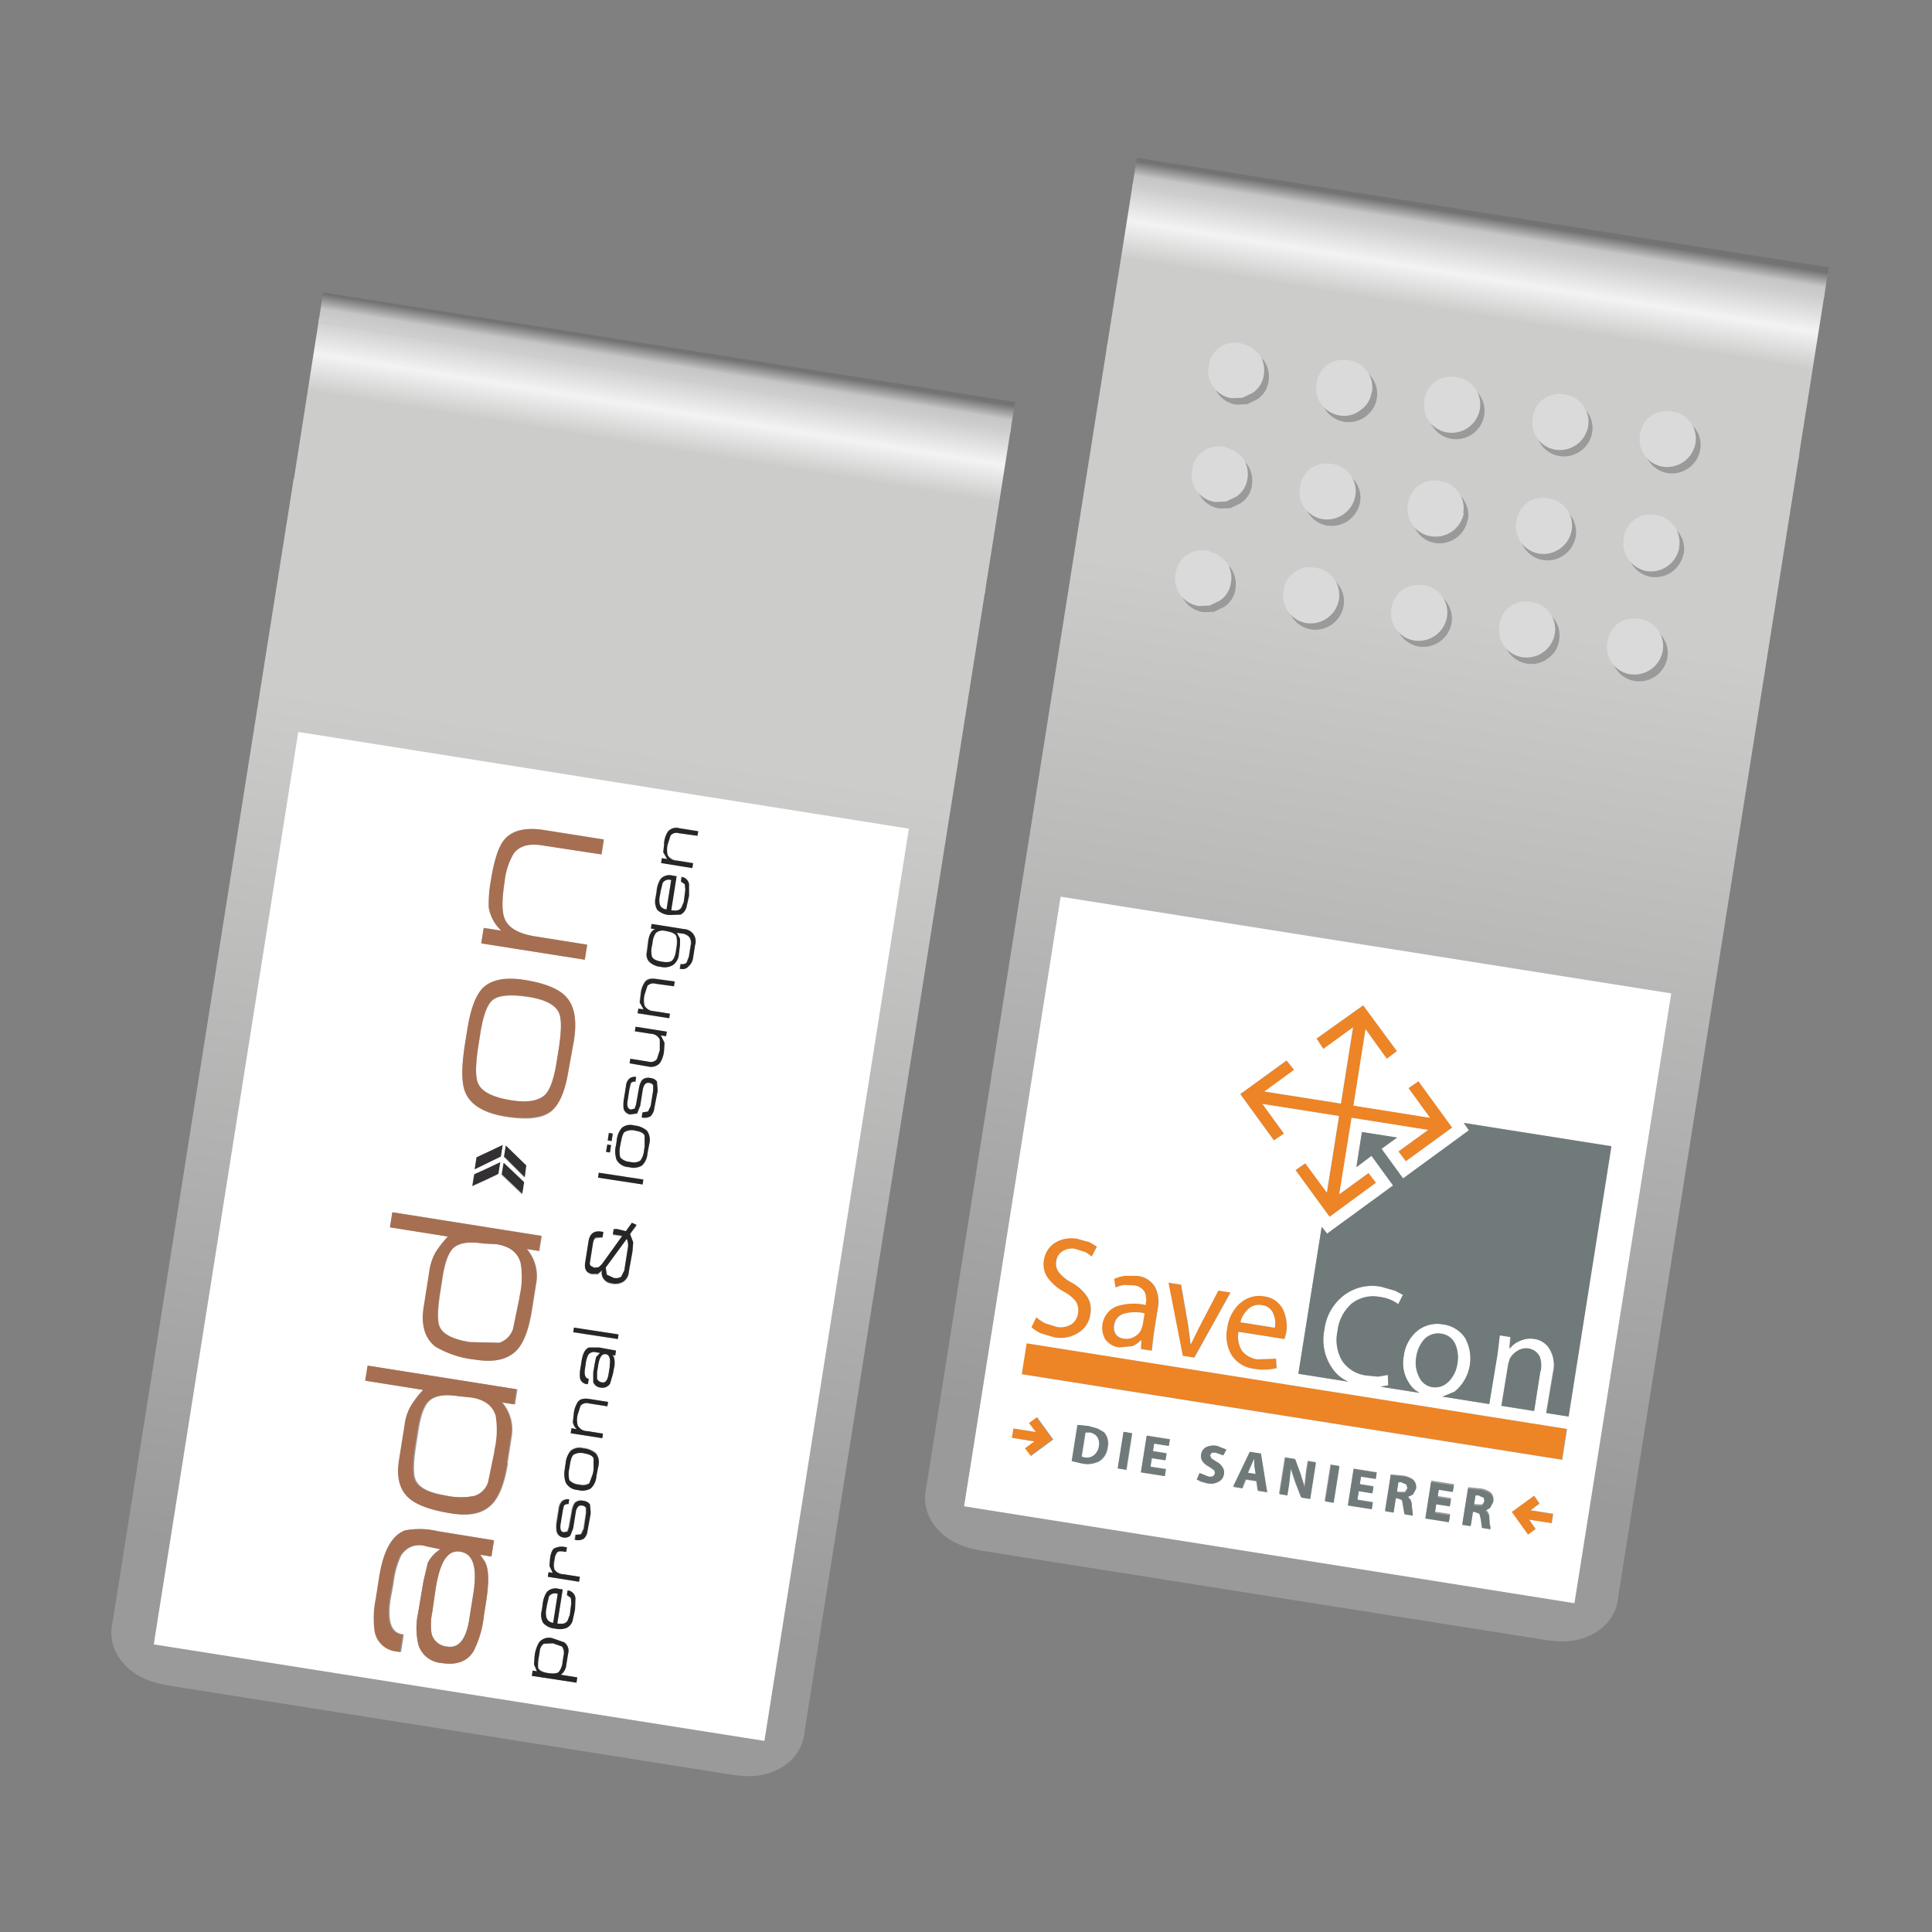 <svg xmlns="http://www.w3.org/2000/svg" xmlns:xlink="http://www.w3.org/1999/xlink" viewBox="0 0 283.46 283.46"><rect x="0" y="0" width="283.46" height="283.46" fill="#808080" stroke="none"/><defs><linearGradient id="a" x1="95.6" y1="191.21" x2="95.6" y2="140.75" gradientTransform="matrix(0.99, 0.16, 0.16, -0.99, -26.86, 229.21)" gradientUnits="userSpaceOnUse"><stop offset="0" stop-color="#cecece"/><stop offset="0.1" stop-color="#f4f3f3"/><stop offset="0.21" stop-color="#cccccb"/></linearGradient><linearGradient id="b" x1="95.6" y1="194.98" x2="95.6" y2="191.21" gradientTransform="matrix(0.99, 0.16, 0.16, -0.99, -26.86, 229.21)" gradientUnits="userSpaceOnUse"><stop offset="0" stop-color="#737373"/><stop offset="0.57" stop-color="#c6c6c6"/><stop offset="1" stop-color="#cecece"/></linearGradient><linearGradient id="c" x1="95.6" y1="11.1" x2="95.6" y2="137.06" gradientTransform="matrix(0.99, 0.16, 0.16, -0.99, -26.86, 229.21)" gradientUnits="userSpaceOnUse"><stop offset="0" stop-color="#999a99"/><stop offset="1" stop-color="#cccccb"/></linearGradient><linearGradient id="d" x1="210.43" y1="229.4" x2="210.43" y2="178.93" xlink:href="#a"/><linearGradient id="e" x1="210.43" y1="233.17" x2="210.43" y2="229.39" xlink:href="#b"/><linearGradient id="f" x1="210.43" y1="49.29" x2="210.43" y2="175.24" xlink:href="#c"/></defs><path d="M144.47,87.14l3.88-24.5L46.84,46.56,43,71.06Z" style="fill:url(#a)"/><path d="M148.22,63.47l.71-4.49L47.42,42.9l-.71,4.5Z" style="fill:url(#b)"/><path d="M144.6,86.31,43.09,70.23,16.54,237.88a6.67,6.67,0,0,0,1.44,6c1.93,2.31,4.36,3,7,3.46l82.13,13c2.63.42,5.16.47,7.71-1.12a6.71,6.71,0,0,0,3.24-5.29Z" style="fill:url(#c)"/><path d="M97.43,123.8l-.14,1.2.57,1-.77-.13-.11.72,4.63.74.12-.72-2.37-.38a1.64,1.64,0,0,1-1.36-.79,3.18,3.18,0,0,1,0-1.59l.42-1.3a1.15,1.15,0,0,1,1.21-.34l2.74.38.11-.67-2.73-.43A1.63,1.63,0,0,0,98,122a3.63,3.63,0,0,0-.6,1.8m-9.12,1.57.35-2.22-8.75-1.38q-4.17-.66-5.88,1.44-1.23,1.5-1.94,5.92a18.59,18.59,0,0,0-.32,4,6.13,6.13,0,0,0,1.84,3.4L71,136.14l-.36,2.27,15.19,2.4.35-2.21-7.62-1.21q-3.7-.58-4.49-2.61c-.44-1-.45-2.8,0-5.44a9.88,9.88,0,0,1,1.34-4.12c.8-1.07,2.12-1.47,3.94-1.22l9,1.37m8.48,28.79-.41,1.25a1.09,1.09,0,0,1-1.17.4l-2.73-.44-.11.67,2.73.44a1.74,1.74,0,0,0,1.72-.52,4,4,0,0,0,.6-1.81L97.5,153l-.57-1.09.77.12.11-.67-4.58-.72-.11.67,2.37.37a1.48,1.48,0,0,1,1.29.84v1.64m2.08-9.49L99,144l-2.73-.43c-.83-.13-1.4,0-1.71.47a3.59,3.59,0,0,0-.6,1.8L93.8,147l.57,1L93.6,148l-.11.67,4.64.73.1-.66-2.36-.38a1.62,1.62,0,0,1-1.36-.79,3.29,3.29,0,0,1,0-1.64l.41-1.26a1.17,1.17,0,0,1,1.21-.33l2.74.38m.31-5.6-.08.51c-.12.73-.31,1.17-.59,1.34s-.74.25-1.49.13-1.23-.35-1.42-.7a3.12,3.12,0,0,1,0-1.64l.08-.46a2.9,2.9,0,0,1,.48-1.4,1.52,1.52,0,0,1,1.42-.3c.86.13,1.38.37,1.58.72a3.63,3.63,0,0,1,0,1.8m.19-2.24.57.09a1.61,1.61,0,0,1,1.18.56,1.54,1.54,0,0,1,.17,1.24l-.25,1.59-.35.9a1,1,0,0,1-.88.18l-.11.72.15,0a1.11,1.11,0,0,0,1.11-.35,2,2,0,0,0,.69-1.32l.28-1.8a1.8,1.8,0,0,0-1.63-2.37l-4.73-.75-.11.67.62.1c-.49.2-.81.75-1,1.64l-.23,1.81a1.52,1.52,0,0,0,.37,1.33,2.75,2.75,0,0,0,1.68.74,2.33,2.33,0,0,0,1.84-.29,2.15,2.15,0,0,0,.82-1.56l.22-1.39v-.9l-.45-.86m-1-7.76.16,0-.69,4.33c-.58-.1-.93-.36-1-.8a2.94,2.94,0,0,1,.06-1.36l.08-.52.3-1.22a1.06,1.06,0,0,1,1.12-.45m2.75.64a1.27,1.27,0,0,0-1.1-1.07h0l-.1.67.57.41.08.8-.23,1.81L100,133c-.18.5-.67.69-1.46.56l-.1,0,.79-5-.56-.09a1.76,1.76,0,0,0-1.77.46,3.93,3.93,0,0,0-.6,1.8l-.15.93a2.44,2.44,0,0,0,.24,1.83,2.82,2.82,0,0,0,1.78.76l1.65-.06a1.76,1.76,0,0,0,.85-1.07l.38-1.69,0-1.68M77.71,146.33c2.43.39,3.89,1.2,4.36,2.43.35.9.32,2.68-.1,5.32l-.29,1.8c-.38,2.4-.93,4-1.65,4.75-1,.94-2.6,1.23-4.94.86-2.71-.43-4.34-1.24-4.89-2.41-.46-.89-.46-2.75,0-5.6l.28-1.8q.63-3.92,1.84-4.94c.89-.7,2.68-.84,5.4-.41m5.39,0q-1.62-1.78-6.15-2.51c-2.85-.45-4.9,0-6.16,1.24-1,1.08-1.76,3.1-2.23,6.09l-.33,2.06c-.55,3.47-.52,5.86.08,7.19q1.2,2.73,6,3.48,4.58.74,6.45-.72t2.64-6l.81-4.46c.46-2.92.1-5-1.1-6.35m8,21.27c.13-.83.31-1.33.55-1.5a2.11,2.11,0,0,1,1.61-.17c.75.12,1.19.37,1.31.74v1.58l-.09.57a2.84,2.84,0,0,1-.55,1.5,1.77,1.77,0,0,1-1.46.19,2.15,2.15,0,0,1-1.48-.66,3.75,3.75,0,0,1,0-1.74l.09-.51m.11-2.05a3.26,3.26,0,0,0-.72,1.84l-.09.62a3.74,3.74,0,0,0,.07,2.18,2.09,2.09,0,0,0,1.79,1.07,2.47,2.47,0,0,0,1.93-.22,2.74,2.74,0,0,0,.82-1.82l.26-1.33a2.33,2.33,0,0,0-.32-1.95,3.27,3.27,0,0,0-1.89-.78,1.93,1.93,0,0,0-1.85.39m-1.29.8-.57-.09-.17,1.09.57.09.17-1.09m2.48-6.68.17-.71a.63.63,0,0,1,.67-.21l.11-.72a1.35,1.35,0,0,0-1,.26,1.68,1.68,0,0,0-.49,1.08l-.28,1.75a5.64,5.64,0,0,0-.08,1.52,1.15,1.15,0,0,0,1,.9l1-.15.45-1.15.37-2.32a1.84,1.84,0,0,1,.27-.74.63.63,0,0,1,.68-.27.68.68,0,0,1,.58.36l0,.74-.37,2.32-.39.78-.81.14-.12.72a1.78,1.78,0,0,0,1.3-.16,2,2,0,0,0,.56-1.23l.44-2.42v-.36l-.09-1.08a1.25,1.25,0,0,0-.92-.51,1.33,1.33,0,0,0-1.26.28,2.85,2.85,0,0,0-.46,1.19l-.43,2.41-.2.6-.55.13c-.44-.07-.61-.47-.5-1.19l.31-2m-18.9,10.05.27-1.7-3.83,1.82-.27,1.75,3.83-1.87m.46.07,3,3,.28-1.75-3-2.91-.27,1.7m-4.41,2.57-.27,1.7c1.28-.57,2.56-1.16,3.81-1.77l.27-1.7q-1.89.91-3.81,1.77m7.31,1.16-3-2.85-.27,1.7,3,2.85.27-1.7M89.1,206.35l.11-.67-2.73-.43c-.83-.13-1.39,0-1.7.42a3.91,3.91,0,0,0-.61,1.8l-.13,1.2a1.92,1.92,0,0,0,.57,1l-.77-.13-.12.73,4.64.73.1-.67L86.1,210a1.55,1.55,0,0,1-1.35-.84,3.07,3.07,0,0,1,0-1.59l.42-1.3a1.21,1.21,0,0,1,1.21-.34l2.73.43m.36-5.9-.19,1.18c-.14.89-.45,1.3-.93,1.22a.91.91,0,0,1-.76-.54l0-.94.16-1c.19-1.2.56-1.76,1.11-1.67s.74.68.57,1.78m1.21-4,.1-.67-6.54-1-.1.67,6.54,1m-.39,2.42.12-.72-2.47-.45-1.47,0q-.84.28-1.11,2l-.16,1a5.18,5.18,0,0,0-.07,1.47,1.1,1.1,0,0,0,1,.89l.16,0,.12-.77q-.78-.08-.54-1.56l.1-.67a3.85,3.85,0,0,1,.36-1.27,1,1,0,0,1,1.07-.41l.67.11-.57.59-.19.87L87,201.38l0,1.43a1.25,1.25,0,0,0,1,.79,1.34,1.34,0,0,0,1.46-.56l.41-1.57.1-.62a3.22,3.22,0,0,0,0-1.8l-.22-.24.51.08M89,187l-.15-1,3.09-4.21a2.28,2.28,0,0,1,.15,1.4l-.51,3.24-.47.93a1.49,1.49,0,0,1-1.13.14L89,187m3.47-5.89.94-1.28-.69-.32-.88,1.24-1.27-.31-.52,0-.13.77,1.39.22-3,4.17-.49.45-.65.05-.43-.23a.5.5,0,0,1-.19-.5l.45-2.83c.07-.45.2-.73.4-.84l.85-.07.16,0,.12-.77-.31-.05c-1.06-.17-1.69.31-1.87,1.45l-.47,3c-.16,1,.19,1.62,1,1.75l.85,0,.62-.54a1.36,1.36,0,0,0,.22,1.25,1.59,1.59,0,0,0,1.11.65,2.28,2.28,0,0,0,1.78-.24,1.9,1.9,0,0,0,.81-1.46l.54-3,.1-1.3-.45-1.18m-3.35-13.15L88.89,169l.57.09.17-1.08-.56-.09m-1.24,4.14-.11.72,6.53,1,.12-.72-6.54-1M74.49,214.65l.29-1.86.3-1.9a6.14,6.14,0,0,0-1.35-5.12l1.85.29.35-2.21-21.88-3.47-.35,2.21,8.5,1.35a14.37,14.37,0,0,0-1.8,2.35,7.12,7.12,0,0,0-.91,2.76l-.83,5.2c-.42,2.65.14,4.56,1.68,5.76,1.12.91,3.1,1.6,6,2.05s4.71-.06,6-1.48c1-1.11,1.76-3.08,2.21-5.93m-1.57-32.08c1.92.31,3.09,1.21,3.52,2.72a12.3,12.3,0,0,1-.11,4.74l-.12.72L75.32,195a3.22,3.22,0,0,1-2,2l-4.32-.1q-3.7-.58-4.45-2.23-.54-1.2.07-5.06l.37-2.37c.33-2.06.85-3.44,1.55-4.13q1.3-1.17,4.39-.68l2,.1m6.22,1,.35-2.21-21.88-3.47-.35,2.21,8.49,1.35a17,17,0,0,0-1.79,2.3,7.85,7.85,0,0,0-.93,2.86l-.82,5.2q-.62,3.87,1.67,5.76a14.53,14.53,0,0,0,6,1.95q4.06.65,6-1.43,1.53-1.66,2.19-5.88l.6-3.76a6.1,6.1,0,0,0-1.35-5.17l1.86.29m4.34,33.57a3.75,3.75,0,0,1,0-1.74l.08-.51c.13-.83.32-1.33.56-1.5a2.11,2.11,0,0,1,1.61-.17c.75.12,1.19.37,1.31.74v1.64l-.09.56-.54,1.45a1.77,1.77,0,0,1-1.46.19,2.15,2.15,0,0,1-1.48-.66m-.61-1.84a3.8,3.8,0,0,0,.08,2.18,2.07,2.07,0,0,0,1.78,1.07,2.49,2.49,0,0,0,1.94-.22,2.72,2.72,0,0,0,.82-1.82l.27-1.38a2.18,2.18,0,0,0-.33-1.9,3.33,3.33,0,0,0-1.89-.78,2,2,0,0,0-1.85.4,3.28,3.28,0,0,0-.72,1.84l-.1.61M62.53,226.85l2.09.43a5.08,5.08,0,0,0-1.85,2l-.64,2.7-.8,4.73a10.45,10.45,0,0,0,.06,4.6A3.84,3.84,0,0,0,64.77,244q3.35.52,4.71-1.74A14.9,14.9,0,0,0,71,237l.31-1.95q.73-4.63-.26-6.06l-.59-.89,1.64.26.38-2.37-8.23-1.35a11.35,11.35,0,0,0-4.68-.11q-2.87,1.08-3.78,6.84l-.5,3.2a14.19,14.19,0,0,0-.17,4.72,3.59,3.59,0,0,0,3.16,3l.57.09.4-2.57c-1.8-.15-2.44-1.88-1.92-5.21l.42-2.26a13,13,0,0,1,1.12-4.1,3.24,3.24,0,0,1,3.66-1.42m6.82-21.78q2.88.47,3.54,2.67a12.8,12.8,0,0,1-.12,4.74l-.12.77-.88,4.24a3.1,3.1,0,0,1-2,2,10.15,10.15,0,0,1-4.32-.05q-3.7-.58-4.44-2.28-.54-1.24.06-5.06l.37-2.32c.34-2.13.86-3.52,1.56-4.18q1.3-1.23,4.39-.73l2,.2m13.17,36.5a1.66,1.66,0,0,1,.21,1.35l-.13.83A2.81,2.81,0,0,1,82,245.3c-.25.24-.79.29-1.61.16s-1.26-.37-1.42-.75a5.84,5.84,0,0,1,.12-1.72l.11-.72a1.53,1.53,0,0,1,.6-1.12l1.33-.06,1.35.48m.9,1a1.53,1.53,0,0,0-.59-1.62l-1.7-.59a1.84,1.84,0,0,0-2,.63,5.14,5.14,0,0,0-.65,2.12l-.07,1.09.42,1-.62-.1-.12.77,6.54,1,.12-.77-2.42-.39a2,2,0,0,0,.77-1.19l.32-2m-1.68-8.71.15,0-.67,4.28a1.12,1.12,0,0,1-1-.8,2.71,2.71,0,0,1,0-1.31l.09-.57.3-1.22a1.09,1.09,0,0,1,1.12-.4m2.07.59.08.8-.23,1.81-.08.15-.18.5c-.19.5-.67.68-1.46.56l-.11,0,.79-5-.56-.09a1.74,1.74,0,0,0-1.76.46,3.91,3.91,0,0,0-.61,1.8l-.14.93a2.34,2.34,0,0,0,.23,1.83,2.63,2.63,0,0,0,1.78.81,2.75,2.75,0,0,0,1.65-.11,1.73,1.73,0,0,0,.85-1l.37-1.69.06-1.68a1.29,1.29,0,0,0-1.09-1.12h-.05l-.11.67.57.41m-2.38-7.29c-.32.19-.53.69-.66,1.48l-.08,1.15.47,1-.61-.1-.11.67,4.58.73.12-.72L82.67,231a1.64,1.64,0,0,1-1.27-.68,2.48,2.48,0,0,1,0-1.38,2.07,2.07,0,0,1,.39-1.15c.2-.18.59-.21,1.17-.08l.16,0,.1-.67L83,227a2.34,2.34,0,0,0-1.6.12m.27-4.08a4.61,4.61,0,0,0-.07,1.47,1.15,1.15,0,0,0,1,1.06,1.18,1.18,0,0,0,1-.26l.43-1.09.38-2.37a1.47,1.47,0,0,1,.27-.7.61.61,0,0,1,.67-.26.7.7,0,0,1,.58.35l0,.75-.36,2.27-.4.83-.8.08-.11.72a1.71,1.71,0,0,0,1.29-.16,1.85,1.85,0,0,0,.55-1.18l.45-2.46v-.32l-.09-1.07a1.27,1.27,0,0,0-.92-.52,1.35,1.35,0,0,0-1.26.28,2.74,2.74,0,0,0-.45,1.2l-.44,2.41-.2.6-.55.12c-.44-.07-.6-.48-.49-1.24l.31-1.9.17-.76a.66.66,0,0,1,.67-.22l.11-.72a1.39,1.39,0,0,0-1,.26,1.84,1.84,0,0,0-.5,1.14l-.27,1.69M68.85,237.56q-.7,4.42-3.22,4a2.57,2.57,0,0,1-2.3-1.84,8.53,8.53,0,0,1,.08-3.16l.49-3.4q.95-6,3.62-5.55c1.89.3,2.53,2.33,1.94,6.11l-.61,3.81m43.3,17.89L22.56,241.26l21.2-133.87,89.59,14.19-21.2,133.87" style="fill:#fff"/><path d="M97.43,123.8A3.63,3.63,0,0,1,98,122a1.63,1.63,0,0,1,1.71-.47l2.73.43-.11.67-2.74-.38a1.15,1.15,0,0,0-1.21.34l-.42,1.3a3.18,3.18,0,0,0,0,1.59,1.64,1.64,0,0,0,1.36.79l2.37.38-.12.72L97,126.63l.11-.72.77.13-.57-1,.14-1.2m3.65,5.91,0,1.68-.38,1.69a1.76,1.76,0,0,1-.85,1.07l-1.65.06a2.82,2.82,0,0,1-1.78-.76,2.44,2.44,0,0,1-.24-1.83l.15-.93a3.93,3.93,0,0,1,.6-1.8,1.76,1.76,0,0,1,1.77-.46l.56.09-.79,5,.1,0c.79.13,1.28-.06,1.46-.56l.27-.65.23-1.81-.08-.8-.57-.41.1-.67h0a1.27,1.27,0,0,1,1.1,1.07m-2.75-.64a1.06,1.06,0,0,0-1.12.45l-.3,1.22-.08.52a2.94,2.94,0,0,0-.06,1.36c.1.44.45.7,1,.8l.69-4.33-.16,0m1,7.76.45.86v.9L99.61,140a2.15,2.15,0,0,1-.82,1.56,2.33,2.33,0,0,1-1.84.29,2.75,2.75,0,0,1-1.68-.74,1.52,1.52,0,0,1-.37-1.33l.23-1.81c.14-.89.46-1.44,1-1.64l-.62-.1.11-.67,4.73.75a1.8,1.8,0,0,1,1.63,2.37l-.28,1.8a2,2,0,0,1-.69,1.32,1.11,1.11,0,0,1-1.11.35l-.15,0,.11-.72a1,1,0,0,0,.88-.18l.35-.9.25-1.59a1.54,1.54,0,0,0-.17-1.24,1.61,1.61,0,0,0-1.18-.56l-.57-.09m-.19,2.24a3.63,3.63,0,0,0,0-1.8c-.2-.35-.72-.59-1.58-.72a1.52,1.52,0,0,0-1.42.3,2.9,2.9,0,0,0-.48,1.4l-.08.46a3.12,3.12,0,0,0,0,1.64c.19.35.66.58,1.42.7s1.25.08,1.49-.13.47-.61.59-1.34l.08-.51m-.31,5.6-2.74-.38a1.17,1.17,0,0,0-1.21.33l-.41,1.26a3.29,3.29,0,0,0,0,1.64,1.62,1.62,0,0,0,1.36.79l2.36.38-.1.66-4.64-.73.11-.67.77.12-.57-1,.14-1.19a3.59,3.59,0,0,1,.6-1.8c.31-.45.88-.6,1.71-.47L99,144l-.11.67m-2.08,9.49v-1.64a1.48,1.48,0,0,0-1.29-.84l-2.37-.37.11-.67,4.58.72-.11.67-.77-.12L97.5,153l-.08,1.15a4,4,0,0,1-.6,1.81,1.74,1.74,0,0,1-1.72.52L92.37,156l.11-.67,2.73.44a1.09,1.09,0,0,0,1.17-.4l.41-1.25m-4.41,5.47-.31,2c-.11.72.06,1.12.5,1.19l.55-.13.2-.6.43-2.41a2.85,2.85,0,0,1,.46-1.19,1.33,1.33,0,0,1,1.26-.28,1.25,1.25,0,0,1,.92.51l.09,1.08v.36L96,162.54a2,2,0,0,1-.56,1.23,1.78,1.78,0,0,1-1.3.16l.12-.72.81-.14.39-.78.37-2.32,0-.74a.68.68,0,0,0-.58-.36.63.63,0,0,0-.68.27,1.84,1.84,0,0,0-.27.74l-.37,2.32-.45,1.15-1,.15a1.15,1.15,0,0,1-1-.9,5.64,5.64,0,0,1,.08-1.52l.28-1.75a1.68,1.68,0,0,1,.49-1.08,1.35,1.35,0,0,1,1-.26l-.11.72a.63.63,0,0,0-.67.21l-.17.71m-2.48,6.68-.17,1.09-.57-.09.17-1.09.57.09m1.29-.8a1.93,1.93,0,0,1,1.85-.39,3.27,3.27,0,0,1,1.89.78,2.33,2.33,0,0,1,.32,1.95L95,169.18a2.74,2.74,0,0,1-.82,1.82,2.47,2.47,0,0,1-1.93.22,2.09,2.09,0,0,1-1.79-1.07,3.74,3.74,0,0,1-.07-2.18l.09-.62a3.26,3.26,0,0,1,.72-1.84m-.11,2.05-.09.51a3.75,3.75,0,0,0,0,1.74,2.15,2.15,0,0,0,1.48.66,1.77,1.77,0,0,0,1.46-.19,2.84,2.84,0,0,0,.55-1.5l.09-.57v-1.58c-.12-.37-.56-.62-1.31-.74a2.11,2.11,0,0,0-1.61.17c-.24.17-.42.67-.55,1.5m-3.25,4.5,6.54,1-.12.72-6.53-1,.11-.72m1.24-4.14.56.09-.17,1.08-.57-.09.18-1.08m3.35,13.15.45,1.18-.1,1.3-.54,3a1.9,1.9,0,0,1-.81,1.46,2.28,2.28,0,0,1-1.78.24,1.59,1.59,0,0,1-1.11-.65,1.36,1.36,0,0,1-.22-1.25l-.62.54-.85,0c-.85-.13-1.2-.72-1-1.75l.47-3c.18-1.14.81-1.62,1.87-1.45l.31.05-.12.77-.16,0-.85.07c-.2.11-.33.39-.4.84l-.45,2.83a.5.5,0,0,0,.19.5l.43.23.65-.05.49-.45,3-4.17-1.39-.22.13-.77.52,0,1.27.31.88-1.24.69.32-.94,1.28M89,187l1,.47a1.49,1.49,0,0,0,1.13-.14l.47-.93.51-3.24a2.28,2.28,0,0,0-.15-1.4l-3.09,4.21.15,1m1.33,11.93-.51-.08.22.24a3.22,3.22,0,0,1,0,1.8l-.1.62L89.52,203a1.34,1.34,0,0,1-1.46.56,1.25,1.25,0,0,1-1-.79l0-1.43.22-1.39.19-.87.57-.59-.67-.11a1,1,0,0,0-1.07.41,3.85,3.85,0,0,0-.36,1.27l-.1.67q-.24,1.48.54,1.56l-.12.77-.16,0a1.1,1.1,0,0,1-1-.89,5.18,5.18,0,0,1,.07-1.47l.16-1q.27-1.76,1.11-2l1.47,0,2.47.45-.12.72m.39-2.42-6.54-1,.1-.67,6.54,1-.1.67m-1.21,4c.17-1.1,0-1.7-.57-1.78s-.92.47-1.11,1.67l-.16,1,0,.94a.91.91,0,0,0,.76.54c.48.08.79-.33.93-1.22l.19-1.18m-.36,5.9-2.73-.43a1.21,1.21,0,0,0-1.21.34l-.42,1.3a3.07,3.07,0,0,0,0,1.59,1.55,1.55,0,0,0,1.35.84l2.36.38-.1.67-4.64-.73.12-.73.77.13a1.92,1.92,0,0,1-.57-1l.13-1.2a3.91,3.91,0,0,1,.61-1.8c.31-.41.87-.55,1.7-.42l2.73.43-.11.67m-6.23,9,.1-.61a3.28,3.28,0,0,1,.72-1.84,2,2,0,0,1,1.85-.4,3.33,3.33,0,0,1,1.89.78,2.18,2.18,0,0,1,.33,1.9l-.27,1.38a2.72,2.72,0,0,1-.82,1.82,2.49,2.49,0,0,1-1.94.22A2.07,2.07,0,0,1,83,217.52a3.8,3.8,0,0,1-.08-2.18m.61,1.84a2.15,2.15,0,0,0,1.48.66,1.77,1.77,0,0,0,1.46-.19L87,216.2l.09-.56V214c-.12-.37-.56-.62-1.31-.74a2.11,2.11,0,0,0-1.61.17c-.24.17-.43.67-.56,1.5l-.08.51a3.75,3.75,0,0,0,0,1.74m-1.78,5.89.27-1.69a1.84,1.84,0,0,1,.5-1.14,1.39,1.39,0,0,1,1-.26l-.11.72a.66.66,0,0,0-.67.22l-.17.76-.31,1.9c-.11.76,0,1.17.49,1.24l.55-.12.2-.6.44-2.41a2.74,2.74,0,0,1,.45-1.2,1.35,1.35,0,0,1,1.26-.28,1.27,1.27,0,0,1,.92.52l.09,1.07v.32l-.45,2.46a1.85,1.85,0,0,1-.55,1.18,1.71,1.71,0,0,1-1.29.16l.11-.72.8-.08.4-.83L86,222l0-.75a.7.7,0,0,0-.58-.35.61.61,0,0,0-.67.26,1.47,1.47,0,0,0-.27.7l-.38,2.37-.43,1.09a1.18,1.18,0,0,1-1,.26,1.15,1.15,0,0,1-1-1.06,4.61,4.61,0,0,1,.07-1.47m-.27,4.08A2.34,2.34,0,0,1,83,227l.15,0-.1.67-.16,0c-.58-.13-1-.1-1.17.08a2.07,2.07,0,0,0-.39,1.15,2.48,2.48,0,0,0,0,1.38,1.64,1.64,0,0,0,1.27.68l2.47.39-.12.72-4.58-.73.11-.67.61.1-.47-1,.08-1.15c.13-.79.34-1.29.66-1.48m2.38,7.29-.57-.41.11-.67h.05a1.29,1.29,0,0,1,1.09,1.12l-.06,1.68-.37,1.69a1.73,1.73,0,0,1-.85,1,2.75,2.75,0,0,1-1.65.11,2.63,2.63,0,0,1-1.78-.81,2.34,2.34,0,0,1-.23-1.83l.14-.93a3.91,3.91,0,0,1,.61-1.8,1.74,1.74,0,0,1,1.76-.46l.56.09-.79,5,.11,0c.79.12,1.27-.06,1.46-.56l.18-.5.08-.15.23-1.81-.08-.8m-2.07-.59a1.09,1.09,0,0,0-1.12.4l-.3,1.22-.09.57a2.71,2.71,0,0,0,0,1.31,1.12,1.12,0,0,0,1,.8l.67-4.28-.15,0m1.68,8.71-.32,2a2,2,0,0,1-.77,1.19l2.42.39-.12.77-6.54-1,.12-.77.62.1-.42-1,.07-1.09a5.14,5.14,0,0,1,.65-2.12,1.84,1.84,0,0,1,2-.63l1.7.59a1.53,1.53,0,0,1,.59,1.62m-.9-1-1.35-.48-1.33.06a1.53,1.53,0,0,0-.6,1.12l-.11.72a5.84,5.84,0,0,0-.12,1.72c.16.38.63.63,1.42.75s1.36.08,1.61-.16a2.81,2.81,0,0,0,.56-1.55l.13-.83a1.66,1.66,0,0,0-.21-1.35" style="fill:#252626"/><path d="M88.31,125.37l-9-1.37c-1.82-.25-3.14.15-3.94,1.22a9.88,9.88,0,0,0-1.34,4.12c-.41,2.64-.4,4.46,0,5.44q.78,2,4.49,2.61l7.62,1.21-.35,2.21-15.19-2.4.36-2.27,2.58.41a6.13,6.13,0,0,1-1.84-3.4,18.59,18.59,0,0,1,.32-4q.7-4.42,1.94-5.92,1.71-2.1,5.88-1.44l8.75,1.38-.35,2.22M83.1,146.29c1.2,1.31,1.56,3.43,1.1,6.35l-.81,4.46q-.73,4.64-2.64,6t-6.45.72q-4.78-.75-6-3.48c-.6-1.33-.63-3.72-.08-7.19l.33-2.06c.47-3,1.21-5,2.23-6.09,1.26-1.27,3.31-1.69,6.16-1.24q4.53.72,6.15,2.51m-5.39,0c-2.72-.43-4.51-.29-5.4.41s-1.42,2.33-1.84,4.94l-.28,1.8c-.45,2.85-.45,4.71,0,5.6.55,1.17,2.18,2,4.89,2.41,2.34.37,4,.08,4.94-.86.72-.76,1.27-2.35,1.65-4.75l.29-1.8c.42-2.64.45-4.42.1-5.32-.47-1.23-1.93-2-4.36-2.43m1.43,37.28-1.86-.29a6.1,6.1,0,0,1,1.35,5.17l-.6,3.76q-.66,4.22-2.19,5.88-1.92,2.07-6,1.43a14.53,14.53,0,0,1-6-1.95q-2.28-1.89-1.67-5.76l.82-5.2a7.85,7.85,0,0,1,.93-2.86,17,17,0,0,1,1.79-2.3l-8.49-1.35.35-2.21,21.88,3.47-.35,2.21m-6.22-1-2-.1q-3.09-.5-4.39.68c-.7.69-1.22,2.07-1.55,4.13l-.37,2.37q-.62,3.85-.07,5.06.75,1.65,4.45,2.23l4.32.1a3.22,3.22,0,0,0,2-2l.89-4.29.12-.72a12.3,12.3,0,0,0,.11-4.74c-.43-1.51-1.6-2.41-3.52-2.72m1.57,32.08c-.45,2.85-1.19,4.82-2.21,5.93q-1.92,2.13-6,1.48c-2.85-.45-4.83-1.14-6-2.05-1.54-1.2-2.1-3.11-1.68-5.76l.83-5.2a7.12,7.12,0,0,1,.91-2.76,14.37,14.37,0,0,1,1.8-2.35l-8.5-1.35.35-2.21,21.88,3.47-.35,2.21-1.85-.29a6.14,6.14,0,0,1,1.35,5.12l-.3,1.9-.29,1.86m-5.14-9.58-2-.2q-3.09-.5-4.39.73c-.7.66-1.22,2.05-1.56,4.18l-.37,2.32q-.6,3.81-.06,5.06.73,1.69,4.44,2.28a10.15,10.15,0,0,0,4.32.05,3.1,3.1,0,0,0,2-2l.88-4.24.12-.77a12.8,12.8,0,0,0,.12-4.74q-.66-2.2-3.54-2.67m-6.82,21.78a3.24,3.24,0,0,0-3.66,1.42,13,13,0,0,0-1.12,4.1l-.42,2.26c-.52,3.33.12,5.06,1.92,5.21l-.4,2.57-.57-.09a3.59,3.59,0,0,1-3.16-3,14.19,14.19,0,0,1,.17-4.72l.5-3.2q.91-5.76,3.78-6.84a11.35,11.35,0,0,1,4.68.11L72.48,226l-.38,2.37-1.64-.26.59.89q1,1.42.26,6.06L71,237a14.9,14.9,0,0,1-1.52,5.25q-1.37,2.26-4.71,1.74a3.84,3.84,0,0,1-3.38-2.65,10.45,10.45,0,0,1-.06-4.6l.8-4.73.64-2.7a5.08,5.08,0,0,1,1.85-2l-2.09-.43m6.32,10.71.61-3.81c.59-3.78,0-5.81-1.94-6.11s-3,1.56-3.62,5.55l-.49,3.4a8.53,8.53,0,0,0-.08,3.16,2.57,2.57,0,0,0,2.3,1.84q2.52.39,3.22-4" style="fill:#a66f51"/><path d="M73.48,169.68l-3.83,1.87.27-1.75L73.75,168l-.27,1.7m.46.07.27-1.7,3,2.91L77,172.71l-3-3m-4.41,2.57q1.92-.85,3.81-1.77l-.27,1.7c-1.25.61-2.53,1.2-3.81,1.77l.27-1.7m7.31,1.16-.27,1.7-3-2.85.27-1.7,3,2.85" style="fill:#323032"/><path d="M263.85,67.39l3.88-24.5L166.22,26.81l-3.88,24.5Z" style="fill:url(#d)"/><path d="M267.6,43.72l.71-4.49L166.8,23.15l-.71,4.49Z" style="fill:url(#e)"/><path d="M264,66.56,162.47,50.48,135.92,218.12a6.68,6.68,0,0,0,1.44,6c1.93,2.3,4.36,3,7,3.45l82.13,13c2.63.42,5.17.47,7.71-1.12a6.71,6.71,0,0,0,3.24-5.29Z" style="fill:url(#f)"/><path d="M248.7,62.87a4,4,0,0,1,.75,3.13,4.2,4.2,0,0,1-4.7,3.42A4,4,0,0,1,242,67.74a3.9,3.9,0,0,1-.67-3A3.89,3.89,0,0,1,246,61.3a3.86,3.86,0,0,1,2.66,1.57M202,58.48a4.22,4.22,0,0,1-4.71,3.42,4.11,4.11,0,0,1-2.75-1.69,3.89,3.89,0,0,1-.66-3,3.88,3.88,0,0,1,4.7-3.41,3.87,3.87,0,0,1,2.66,1.56,4.06,4.06,0,0,1,.76,3.14m7.71,1.22a3.88,3.88,0,0,1,4.71-3.42A3.94,3.94,0,0,1,217,57.85a4.09,4.09,0,0,1,.75,3.14,4.2,4.2,0,0,1-4.7,3.41,4,4,0,0,1-2.75-1.68,3.89,3.89,0,0,1-.67-3m15.84,2.51a3.88,3.88,0,0,1,4.7-3.42,3.92,3.92,0,0,1,2.67,1.57,4.07,4.07,0,0,1,.75,3.13,4.22,4.22,0,0,1-4.71,3.42,4.06,4.06,0,0,1-2.75-1.68,3.89,3.89,0,0,1-.66-3m4.95,13.37a4.06,4.06,0,0,1,.76,3.14,4.22,4.22,0,0,1-4.71,3.42,4.08,4.08,0,0,1-2.75-1.69,3.87,3.87,0,0,1-.66-3,3.88,3.88,0,0,1,4.7-3.42,3.87,3.87,0,0,1,2.66,1.56m-15.08.63a4.22,4.22,0,0,1-4.7,3.42A4,4,0,0,1,207.92,78a3.9,3.9,0,0,1-.67-3,3.88,3.88,0,0,1,4.7-3.42,3.88,3.88,0,0,1,2.67,1.57,4.07,4.07,0,0,1,.75,3.13M228,90.81a4,4,0,0,1,.75,3.14,3.73,3.73,0,0,1-1.66,2.65,3.77,3.77,0,0,1-3,.77,4.09,4.09,0,0,1-2.75-1.69,3.89,3.89,0,0,1-.67-3,3.89,3.89,0,0,1,4.71-3.42A3.91,3.91,0,0,1,228,90.81M198.78,70.57a4,4,0,0,1,.76,3.14,4.23,4.23,0,0,1-4.71,3.41,4,4,0,0,1-2.75-1.68,3.89,3.89,0,0,1-.67-3A3.89,3.89,0,0,1,196.12,69a3.88,3.88,0,0,1,2.66,1.57m-2.41,15.22a4,4,0,0,1,.75,3.14,4.2,4.2,0,0,1-4.7,3.42,4,4,0,0,1-2.75-1.69,3.87,3.87,0,0,1-.67-3,4.2,4.2,0,0,1,1.59-2.77,4.24,4.24,0,0,1,3.12-.65,3.87,3.87,0,0,1,2.66,1.56m13.17.95a3.91,3.91,0,0,1,2.67,1.56,4.09,4.09,0,0,1,.75,3.14,4.22,4.22,0,0,1-4.7,3.42,4.13,4.13,0,0,1-2.76-1.69,3.93,3.93,0,0,1-.66-3,3.88,3.88,0,0,1,4.7-3.41M247,81.23a4.22,4.22,0,0,1-4.7,3.42A4.09,4.09,0,0,1,239.59,83a3.89,3.89,0,0,1-.67-3,3.88,3.88,0,0,1,4.7-3.41,3.91,3.91,0,0,1,2.67,1.56,4.09,4.09,0,0,1,.75,3.14m-5.83,10.52a3.92,3.92,0,0,1,2.67,1.57,4.09,4.09,0,0,1,.75,3.14,4.2,4.2,0,0,1-4.7,3.41,4,4,0,0,1-2.75-1.68,3.89,3.89,0,0,1-.67-3,3.88,3.88,0,0,1,4.7-3.42M182.69,51.27l1.48.54,1.19,1a4.09,4.09,0,0,1,.75,3.14,3.74,3.74,0,0,1-1.67,2.65l-1.46.7-1.57.07a4.05,4.05,0,0,1-2.75-1.69,3.89,3.89,0,0,1-.67-3,3.88,3.88,0,0,1,4.7-3.41m1,19.93A3.74,3.74,0,0,1,182,73.85l-1.46.7-1.57.06a4,4,0,0,1-2.75-1.68,3.89,3.89,0,0,1-.67-3,3.88,3.88,0,0,1,4.7-3.42l1.48.55,1.19,1a4.09,4.09,0,0,1,.75,3.14m-4.35,11.07,1.19,1a4.07,4.07,0,0,1,.75,3.13,3.72,3.72,0,0,1-1.67,2.65l-1.46.71-1.58.06a4.06,4.06,0,0,1-2.75-1.68,3.94,3.94,0,0,1-.66-3,3.88,3.88,0,0,1,4.7-3.42l1.48.55" style="fill:#999a99"/><path d="M248,61.93a4.07,4.07,0,0,1,.75,3.13,4.22,4.22,0,0,1-4.7,3.42,4,4,0,0,1-2.75-1.68,3.9,3.9,0,0,1-.67-3,3.88,3.88,0,0,1,4.7-3.42A3.88,3.88,0,0,1,248,61.93m-46.76-4.39a3.73,3.73,0,0,1-1.66,2.65,3.77,3.77,0,0,1-3,.77,4.09,4.09,0,0,1-2.75-1.69,3.89,3.89,0,0,1-.67-3,4.25,4.25,0,0,1,1.59-2.77,4.29,4.29,0,0,1,3.12-.65,3.94,3.94,0,0,1,2.66,1.57,4,4,0,0,1,.75,3.14M209,58.76a3.88,3.88,0,0,1,4.7-3.42,3.92,3.92,0,0,1,2.67,1.57,4.09,4.09,0,0,1,.75,3.14,4.2,4.2,0,0,1-4.7,3.41,4.06,4.06,0,0,1-2.76-1.68,3.93,3.93,0,0,1-.66-3m24,3.79a4.2,4.2,0,0,1-4.7,3.42,4,4,0,0,1-2.75-1.68,3.9,3.9,0,0,1-.67-3,3.89,3.89,0,0,1,4.71-3.42,3.88,3.88,0,0,1,2.66,1.57,4,4,0,0,1,.75,3.13m-3.16,12.09a4.09,4.09,0,0,1,.75,3.14,4.22,4.22,0,0,1-4.7,3.42,4.05,4.05,0,0,1-2.75-1.69,3.89,3.89,0,0,1-.67-3,3.88,3.88,0,0,1,4.71-3.41,3.89,3.89,0,0,1,2.66,1.56m-15.08.63A4.22,4.22,0,0,1,210,78.69,4.06,4.06,0,0,1,207.23,77a3.9,3.9,0,0,1-.66-3,3.88,3.88,0,0,1,4.7-3.42,3.88,3.88,0,0,1,2.67,1.57,4.07,4.07,0,0,1,.75,3.13m12.67,14.6a4.09,4.09,0,0,1,.75,3.14,4.2,4.2,0,0,1-4.7,3.41,4,4,0,0,1-2.75-1.68,3.89,3.89,0,0,1-.67-3,3.88,3.88,0,0,1,4.7-3.42,4,4,0,0,1,2.67,1.57M198.1,69.63a4.07,4.07,0,0,1,.75,3.13,4.22,4.22,0,0,1-4.7,3.42,4,4,0,0,1-2.75-1.68,3.89,3.89,0,0,1-.67-3,3.88,3.88,0,0,1,4.7-3.42,3.92,3.92,0,0,1,2.67,1.57m-2.41,15.22a4.09,4.09,0,0,1,.75,3.14,4.22,4.22,0,0,1-4.7,3.42A4.05,4.05,0,0,1,189,89.72a3.89,3.89,0,0,1-.67-3,3.88,3.88,0,0,1,4.7-3.41,3.91,3.91,0,0,1,2.67,1.56m13.17,1a3.87,3.87,0,0,1,2.66,1.56,4.06,4.06,0,0,1,.76,3.14,4.22,4.22,0,0,1-4.71,3.42,4.09,4.09,0,0,1-2.75-1.69,3.89,3.89,0,0,1-.67-3,4.24,4.24,0,0,1,1.59-2.76,4.2,4.2,0,0,1,3.12-.65m37.5-5.51a4.22,4.22,0,0,1-4.71,3.42A4.11,4.11,0,0,1,238.9,82a3.93,3.93,0,0,1-.66-3,3.88,3.88,0,0,1,4.7-3.41,3.91,3.91,0,0,1,2.67,1.56,4.09,4.09,0,0,1,.75,3.14m-5.83,10.52a3.88,3.88,0,0,1,2.66,1.57,4,4,0,0,1,.76,3.14,4.23,4.23,0,0,1-4.71,3.41,4.06,4.06,0,0,1-2.75-1.68,3.89,3.89,0,0,1-.66-3,3.88,3.88,0,0,1,4.7-3.42M182,50.33l1.47.54,1.2,1a4.09,4.09,0,0,1,.75,3.14,3.74,3.74,0,0,1-1.67,2.65l-1.46.7-1.58.07A4.08,4.08,0,0,1,178,56.76a3.89,3.89,0,0,1-.66-3,3.88,3.88,0,0,1,4.7-3.41M179.6,65.55l1.47.55,1.19,1a4.06,4.06,0,0,1,.76,3.14,3.77,3.77,0,0,1-1.67,2.65l-1.47.7-1.57.06A4.06,4.06,0,0,1,175.56,72a3.89,3.89,0,0,1-.66-3,3.88,3.88,0,0,1,4.7-3.42m-.94,15.78,1.19,1a4,4,0,0,1,.75,3.13,3.71,3.71,0,0,1-1.66,2.65l-1.47.71-1.57.06a4,4,0,0,1-2.75-1.68,3.9,3.9,0,0,1-.67-3,3.89,3.89,0,0,1,4.71-3.42l1.47.55" style="fill:#dbdada"/><path d="M200,147.49l4.94,6.75-1.49,1.13L200.35,151l-1.77,11.17L209.81,164l-3.17-4.36,1.48-1,4.94,6.8-6.8,4.94-1.09-1.44,4.35-3.16L198.3,164l-1.78,11.23,4.29-3.12,1.1,1.43-6.81,5-5-6.86,1.43-1,3.17,4.3,1.78-11.23-11.23-1.77,3.16,4.35-1.48,1-4.94-6.8,6.8-4.94,1.1,1.39-4.35,3.17,11.22,1.77,1.77-11.17-4.35,3.16-1-1.53,6.85-4.88m-39.13,35.39-.76,1.47-.85-.61-1.55-.51a2.56,2.56,0,0,0-2,.42,1.93,1.93,0,0,0-.8,1.35,2,2,0,0,0,.37,1.64,5.62,5.62,0,0,0,1.83,1.5,6.54,6.54,0,0,1,2.31,2.06,3.49,3.49,0,0,1,.48,2.61,3.69,3.69,0,0,1-1.63,2.64,4.87,4.87,0,0,1-3.76.73l-1.86-.56a4.72,4.72,0,0,1-1.39-.91l.71-1.47a6,6,0,0,0,1.28.89l1.66.53a3.09,3.09,0,0,0,2.17-.35,2.32,2.32,0,0,0,1-1.63,2.5,2.5,0,0,0-.31-1.74A5.64,5.64,0,0,0,156,189.5a7.26,7.26,0,0,1-2.32-2,3.4,3.4,0,0,1-.59-2.62,3.64,3.64,0,0,1,1.62-2.55,4.66,4.66,0,0,1,3.31-.58l1.77.49,1.11.65m2.53,4.73a5.41,5.41,0,0,1,1.55-.44l1.79,0a3.35,3.35,0,0,1,2.72,1.8,4.8,4.8,0,0,1,.32,3l-.6,3.76-.28,2.43-1.6-.25.05-1.31h-.05a3.17,3.17,0,0,1-1.3.9l-1.88.18a3,3,0,0,1-2.07-1.22,3.41,3.41,0,0,1,1.54-4.77,8.19,8.19,0,0,1,4.42-.25l0-.21a3.08,3.08,0,0,0-.12-1.6,2,2,0,0,0-1.68-1.06l-1.36-.06a4.66,4.66,0,0,0-1.28.38l-.21-1.3m15.29,1.74,1.81.28-5.32,9.56-1.7-.27-2.1-10.73,1.86.29,1.05,6,.35,2.8,1.25-2.55,2.8-5.36M182,194l5,.8a3.2,3.2,0,0,0-.17-1.92,2,2,0,0,0-1.74-1.39,2.3,2.3,0,0,0-2.12.72,3.73,3.73,0,0,0-1,1.79m-.09-2.76a4.17,4.17,0,0,1,3.6-1.06,3.54,3.54,0,0,1,2.87,2.2,5.83,5.83,0,0,1,.34,3.21l-.25.86-6.74-1.06a3.84,3.84,0,0,0,.55,2.83,3.5,3.5,0,0,0,2.24,1.2l2.71-.1.1,1.39a8.09,8.09,0,0,1-3.35.1,4.54,4.54,0,0,1-3.23-1.94,5.53,5.53,0,0,1-.69-4,6.1,6.1,0,0,1,1.85-3.67m-31.33,5.86,79.29,12.56-.71,4.53-79.3-12.56.72-4.53m17-2.58.29-1.8a6.07,6.07,0,0,0-2.79,0,2,2,0,0,0-1.65,1.69,1.86,1.86,0,0,0,.26,1.42,1.68,1.68,0,0,0,1.12.59,2.28,2.28,0,0,0,1.57-.27,2.25,2.25,0,0,0,1-1.06l.19-.55m-19.22,16.43.22-1.39,3.29.52-1-1.32,1.19-.86,2.38,3.28-3.29,2.43-.87-1.14,1.37-1-3.29-.53m77.53,9.7-1.32,1,3.3.52-.22,1.39-3.3-.52.95,1.36-1.13.83-2.38-3.33,3.28-2.39.82,1.19" style="fill:#ed8426"/><path d="M225.91,220.63l-.82-1.19-3.28,2.39,2.38,3.33,1.13-.83-.95-1.36,3.3.52.22-1.39-3.3-.52,1.32-1M200,147.49l-6.85,4.88,1,1.53,4.35-3.16-1.77,11.17-11.22-1.77,4.35-3.17-1.1-1.39-6.8,4.94,4.94,6.8,1.48-1-3.16-4.35,11.23,1.77-1.78,11.23-3.17-4.3-1.43,1,5,6.86,6.81-5-1.1-1.43-4.29,3.12L198.3,164l11.22,1.78-4.35,3.16,1.09,1.44,6.8-4.94-4.94-6.8-1.48,1,3.17,4.36-11.23-1.78L200.35,151l3.12,4.34,1.49-1.13L200,147.49m15.51,18.34-9.67,7.07-3.16-4.35L205,166.9l-5.15-.81-.81,5.15,2.21-1.66,3.17,4.36L194.71,181l-.79-1-3.42,21.57,7.31,1.16a5.37,5.37,0,0,1-2.38-2,7.32,7.32,0,0,1-1.11-5.67,7.43,7.43,0,0,1,2.86-5,6.84,6.84,0,0,1,5.48-1.25l2.07.59,1.11.6-.69,1.37a5.7,5.7,0,0,0-2.63-1.05,5.16,5.16,0,0,0-4.16.93,6.27,6.27,0,0,0-2.12,4.09,6,6,0,0,0,.68,4.33,5,5,0,0,0,3.62,2.16l1.66.16,1.42-.25.07,1.54-1.14.19,5.72.9a3.71,3.71,0,0,1-1.52-1.4,5.3,5.3,0,0,1-.79-4A5.63,5.63,0,0,1,208,195.2a4.66,4.66,0,0,1,3.68-.89,4.6,4.6,0,0,1,3.27,2,6.28,6.28,0,0,1-1.56,7.88l-1.76.72,6.85,1.09,1.16-7.32.34-2.79,1.59.25-.15,1.66h.05a3.41,3.41,0,0,1,1.44-1.09,3.68,3.68,0,0,1,2.15-.29,3.15,3.15,0,0,1,2.08,1.23,4.53,4.53,0,0,1,.69,3.64l-1,6,3.24.51,6.28-39.65-21.63-3.42.73,1.06M181.9,191.22a6.1,6.1,0,0,0-1.85,3.67,5.53,5.53,0,0,0,.69,4,4.54,4.54,0,0,0,3.23,1.94,8.09,8.09,0,0,0,3.35-.1l-.1-1.39-2.71.1a3.5,3.5,0,0,1-2.24-1.2,3.84,3.84,0,0,1-.55-2.83l6.74,1.06.25-.86a5.83,5.83,0,0,0-.34-3.21,3.54,3.54,0,0,0-2.87-2.2,4.17,4.17,0,0,0-3.6,1.06M182,194a3.73,3.73,0,0,1,1-1.79,2.3,2.3,0,0,1,2.12-.72,2,2,0,0,1,1.74,1.39,3.2,3.2,0,0,1,.17,1.92l-5-.8m-3.28-4.63-2.8,5.36-1.25,2.55-.35-2.8-1.05-6-1.86-.29,2.1,10.73,1.7.27,5.32-9.56-1.81-.28m-15.29-1.74.21,1.3a4.66,4.66,0,0,1,1.28-.38l1.36.06a2,2,0,0,1,1.68,1.06,3.08,3.08,0,0,1,.12,1.6l0,.21a8.19,8.19,0,0,0-4.42.25,3.41,3.41,0,0,0-1.54,4.77,3,3,0,0,0,2.07,1.22l1.88-.18a3.17,3.17,0,0,0,1.3-.9h.05l-.05,1.31,1.6.25.28-2.43.6-3.76a4.8,4.8,0,0,0-.32-3,3.35,3.35,0,0,0-2.72-1.8l-1.79,0a5.41,5.41,0,0,0-1.55.44m-2.53-4.73-1.11-.65-1.77-.49a4.66,4.66,0,0,0-3.31.58,3.64,3.64,0,0,0-1.62,2.55,3.4,3.4,0,0,0,.59,2.62,7.26,7.26,0,0,0,2.32,2,5.64,5.64,0,0,1,1.78,1.44,2.5,2.5,0,0,1,.31,1.74,2.32,2.32,0,0,1-1,1.63,3.09,3.09,0,0,1-2.17.35l-1.66-.53a6,6,0,0,1-1.28-.89l-.71,1.47a4.72,4.72,0,0,0,1.39.91l1.86.56a4.87,4.87,0,0,0,3.76-.73,3.69,3.69,0,0,0,1.63-2.64,3.49,3.49,0,0,0-.48-2.61,6.54,6.54,0,0,0-2.31-2.06,5.62,5.62,0,0,1-1.83-1.5,2,2,0,0,1-.37-1.64,1.93,1.93,0,0,1,.8-1.35,2.56,2.56,0,0,1,2-.42l1.55.51.85.61.76-1.47m-10.32,14.2-.72,4.53,79.3,12.56.71-4.53-79.29-12.56m17-2.58-.19.55a2.25,2.25,0,0,1-1,1.06,2.28,2.28,0,0,1-1.57.27,1.68,1.68,0,0,1-1.12-.59,1.86,1.86,0,0,1-.26-1.42,2,2,0,0,1,1.65-1.69,6.07,6.07,0,0,1,2.79,0l-.29,1.8m-2.73,15.61-.85,5.36,1.24.2.84-5.36-1.23-.2m-5.09-.85-1.67-.16-.84,5.3,1.38.32a3.78,3.78,0,0,0,2.64-.32,2.74,2.74,0,0,0,1.21-2,2.48,2.48,0,0,0-.54-2.25l-.92-.52-1.26-.35m0,.89a1.77,1.77,0,0,1,1.22.66,1.82,1.82,0,0,1,.26,1.37,2,2,0,0,1-.75,1.36,1.74,1.74,0,0,1-1.42.3l-.4-.12.56-3.55.53,0m-11.36.78,3.29.53-1.37,1,.87,1.14,3.29-2.43-2.38-3.28-1.19.86,1,1.32-3.29-.52-.22,1.39m35,2.11-2.44,5.1,1.29.21.52-1.29,1.59.25.2,1.41,1.34.21L185,213.3l-1.65-.26m-3.88.5.45-.83-1.34-.53a2.6,2.6,0,0,0-1.61.17,1.45,1.45,0,0,0-.75,1.09c-.12.72.31,1.34,1.29,1.84l.66.48.09.43-.22.39a1.12,1.12,0,0,1-.75.09l-1.29-.52-.41.94.63.31.91.25a2.33,2.33,0,0,0,1.68-.26,1.38,1.38,0,0,0,.75-1.09,1.29,1.29,0,0,0-.21-1,2.16,2.16,0,0,0-.92-.83l-.72-.48-.19-.46.27-.38h.58l1.1.39m4.79,2.76-1.18-.19L184,214l.09,1.07.18,1.19m-12.6-5.11-3.39-.54-.85,5.36,3.5.55.15-1-2.26-.35.2-1.29,2,.32.16-1-2-.32.18-1.13,2.16.34.15-1m40.82-8.42a4.56,4.56,0,0,0,1.32-2.69,4.84,4.84,0,0,0-.26-2.68,2.58,2.58,0,0,0-2.06-1.65,2.8,2.8,0,0,0-2.57.86,4.94,4.94,0,0,0-1.14,2.56,4.51,4.51,0,0,0,.43,2.92,2.52,2.52,0,0,0,1.94,1.47h.05a2.64,2.64,0,0,0,2.29-.8M226,201.22a4.05,4.05,0,0,0-.13-2.13,2.26,2.26,0,0,0-3.24-.88,3.09,3.09,0,0,0-1.13,1.14l-.24.8-1,6.13,4.79.76.92-5.82m-20.3,16.21.65.26.17.61-.36.57-.8,0-.41-.07.23-1.44.52,0m1.73-.25a3.31,3.31,0,0,0-1.69-.64l-1.67-.16-.84,5.3,1.24.2.33-2.11.37.06.54.24.14.76.22,1.3,1.23.2-.06-.59-.11-1a1.31,1.31,0,0,0-.56-1.09v-.06l.74-.35.45-.83a1.39,1.39,0,0,0-.34-1.21M202,216l-3.4-.54-.84,5.36,3.5.55.15-1-2.26-.36.2-1.29,2,.32.15-1-2-.32.18-1.13,2.16.34.15-1m-6.79-1.07-.85,5.35,1.23.2.85-5.36-1.23-.19m-3.35-.53-.24,1.49-.26,2.33-.63-2-.78-2.13-1.44-.22-.85,5.35,1.14.18.25-1.6.27-2.38h0l.68,2.06.86,2.24,1.29.21.84-5.36-1.18-.18M218.78,219a3.26,3.26,0,0,0-1.69-.64l-1.67-.16-.84,5.31,1.24.19.33-2.11.36.06.6.25.19.77.17,1.29,1.28.21-.16-.61-.06-1a1.34,1.34,0,0,0-.56-1.09v-.05l.69-.37.45-.83a1.4,1.4,0,0,0-.34-1.21m-1.68.26.65.26.11.6-.35.58-.75,0-.46-.07.23-1.45.57,0m-3.78-1.44-3.3-.52-.84,5.35,3.45.55.15-1-2.21-.35.2-1.29,2,.31.15-1-1.95-.31.17-1.13,2.06.33.16-1M231,235.22,141.45,221l14.16-89.44,89.59,14.19L231,235.22" style="fill:#fff"/><path d="M215.53,165.83l-.73-1.06,21.63,3.42-6.28,39.65-3.24-.51,1-6a4.53,4.53,0,0,0-.69-3.64,3.15,3.15,0,0,0-2.08-1.23,3.68,3.68,0,0,0-2.15.29,3.41,3.41,0,0,0-1.44,1.09h-.05l.15-1.66-1.59-.25-.34,2.79L218.51,206l-6.85-1.09,1.76-.72a6.28,6.28,0,0,0,1.56-7.88,4.6,4.6,0,0,0-3.27-2,4.66,4.66,0,0,0-3.68.89,5.63,5.63,0,0,0-2.07,3.74,5.3,5.3,0,0,0,.79,4,3.71,3.71,0,0,0,1.52,1.4l-5.72-.9,1.14-.19-.07-1.54-1.42.25-1.66-.16a5,5,0,0,1-3.62-2.16,6,6,0,0,1-.68-4.33,6.27,6.27,0,0,1,2.12-4.09,5.16,5.16,0,0,1,4.16-.93,5.7,5.7,0,0,1,2.63,1.05l.69-1.37-1.11-.6-2.07-.59a6.84,6.84,0,0,0-5.48,1.25,7.43,7.43,0,0,0-2.86,5,7.32,7.32,0,0,0,1.11,5.67,5.37,5.37,0,0,0,2.38,2l-7.31-1.16L193.92,180l.79,1,9.67-7.07-3.17-4.36L199,171.24l.81-5.15,5.15.81-2.26,1.65,3.16,4.35,9.67-7.07m-55.79,44.32-.53,0-.56,3.55.4.12a1.74,1.74,0,0,0,1.42-.3,2,2,0,0,0,.75-1.36,1.82,1.82,0,0,0-.26-1.37,1.77,1.77,0,0,0-1.22-.66m0-.89,1.26.35.92.52a2.48,2.48,0,0,1,.54,2.25,2.74,2.74,0,0,1-1.21,2,3.78,3.78,0,0,1-2.64.32l-1.38-.32.84-5.3,1.67.16m5.09.85,1.23.2-.84,5.36-1.24-.2.85-5.36m6.79,1.08-.15,1-2.16-.34-.18,1.13,2,.32-.16,1-2-.32-.2,1.29,2.26.35-.15,1-3.5-.55.85-5.36,3.39.54m12.6,5.11-.18-1.19L184,214l-.91,2.07,1.18.19m-4.79-2.76-1.1-.39h-.58l-.27.38.19.46.72.48a2.16,2.16,0,0,1,.92.83,1.29,1.29,0,0,1,.21,1,1.38,1.38,0,0,1-.75,1.09,2.33,2.33,0,0,1-1.68.26l-.91-.25-.63-.31.41-.94,1.29.52a1.12,1.12,0,0,0,.75-.09l.22-.39-.09-.43-.66-.48c-1-.5-1.41-1.12-1.29-1.84a1.45,1.45,0,0,1,.75-1.09,2.6,2.6,0,0,1,1.61-.17l1.34.53-.45.83m3.88-.5,1.65.26.85,5.63-1.34-.21-.2-1.41-1.59-.25-.52,1.29-1.29-.21,2.44-5.1M226,201.22,225.1,207l-4.79-.76,1-6.13.24-.8a3.09,3.09,0,0,1,1.13-1.14,2.26,2.26,0,0,1,3.24.88,4.05,4.05,0,0,1,.13,2.13m-13.54,1.55a2.64,2.64,0,0,1-2.29.8h-.05a2.52,2.52,0,0,1-1.94-1.47,4.51,4.51,0,0,1-.43-2.92,4.94,4.94,0,0,1,1.14-2.56,2.8,2.8,0,0,1,2.57-.86,2.58,2.58,0,0,1,2.06,1.65,4.84,4.84,0,0,1,.26,2.68,4.56,4.56,0,0,1-1.32,2.69M191.9,214.4l1.18.18-.84,5.36-1.29-.21-.86-2.24-.68-2.06h0l-.27,2.38-.25,1.6-1.14-.18.85-5.35,1.44.22.78,2.13.63,2,.26-2.33.24-1.49m3.35.53,1.23.19-.85,5.36-1.23-.2.85-5.35M202,216l-.15,1-2.16-.34-.18,1.13,2,.32-.15,1-2-.32-.2,1.29,2.26.36-.15,1-3.5-.55.84-5.36,3.4.54m5.41,1.18a1.39,1.39,0,0,1,.34,1.21l-.45.83-.74.35v.06a1.31,1.31,0,0,1,.56,1.09l.11,1,.06.59-1.23-.2-.22-1.3-.14-.76-.54-.24-.37-.06-.33,2.11-1.24-.2.84-5.3,1.67.16a3.31,3.31,0,0,1,1.69.64m-1.73.25-.52,0-.23,1.44.41.07.8,0,.36-.57-.17-.61-.65-.26m7.6.36-.16,1-2.06-.33-.17,1.13,1.95.31-.15,1-2-.31-.2,1.29,2.21.35-.15,1-3.45-.55.84-5.35,3.3.52m3.78,1.44-.57,0-.23,1.45.46.07.75,0,.35-.58-.11-.6-.65-.26m1.68-.26a1.4,1.4,0,0,1,.34,1.21l-.45.83-.69.37v.05a1.34,1.34,0,0,1,.56,1.09l.06,1,.16.61-1.28-.21-.17-1.29-.19-.77-.6-.25-.36-.06-.33,2.11-1.24-.19.84-5.31,1.67.16a3.26,3.26,0,0,1,1.69.64" style="fill:#707a7a"/></svg>
